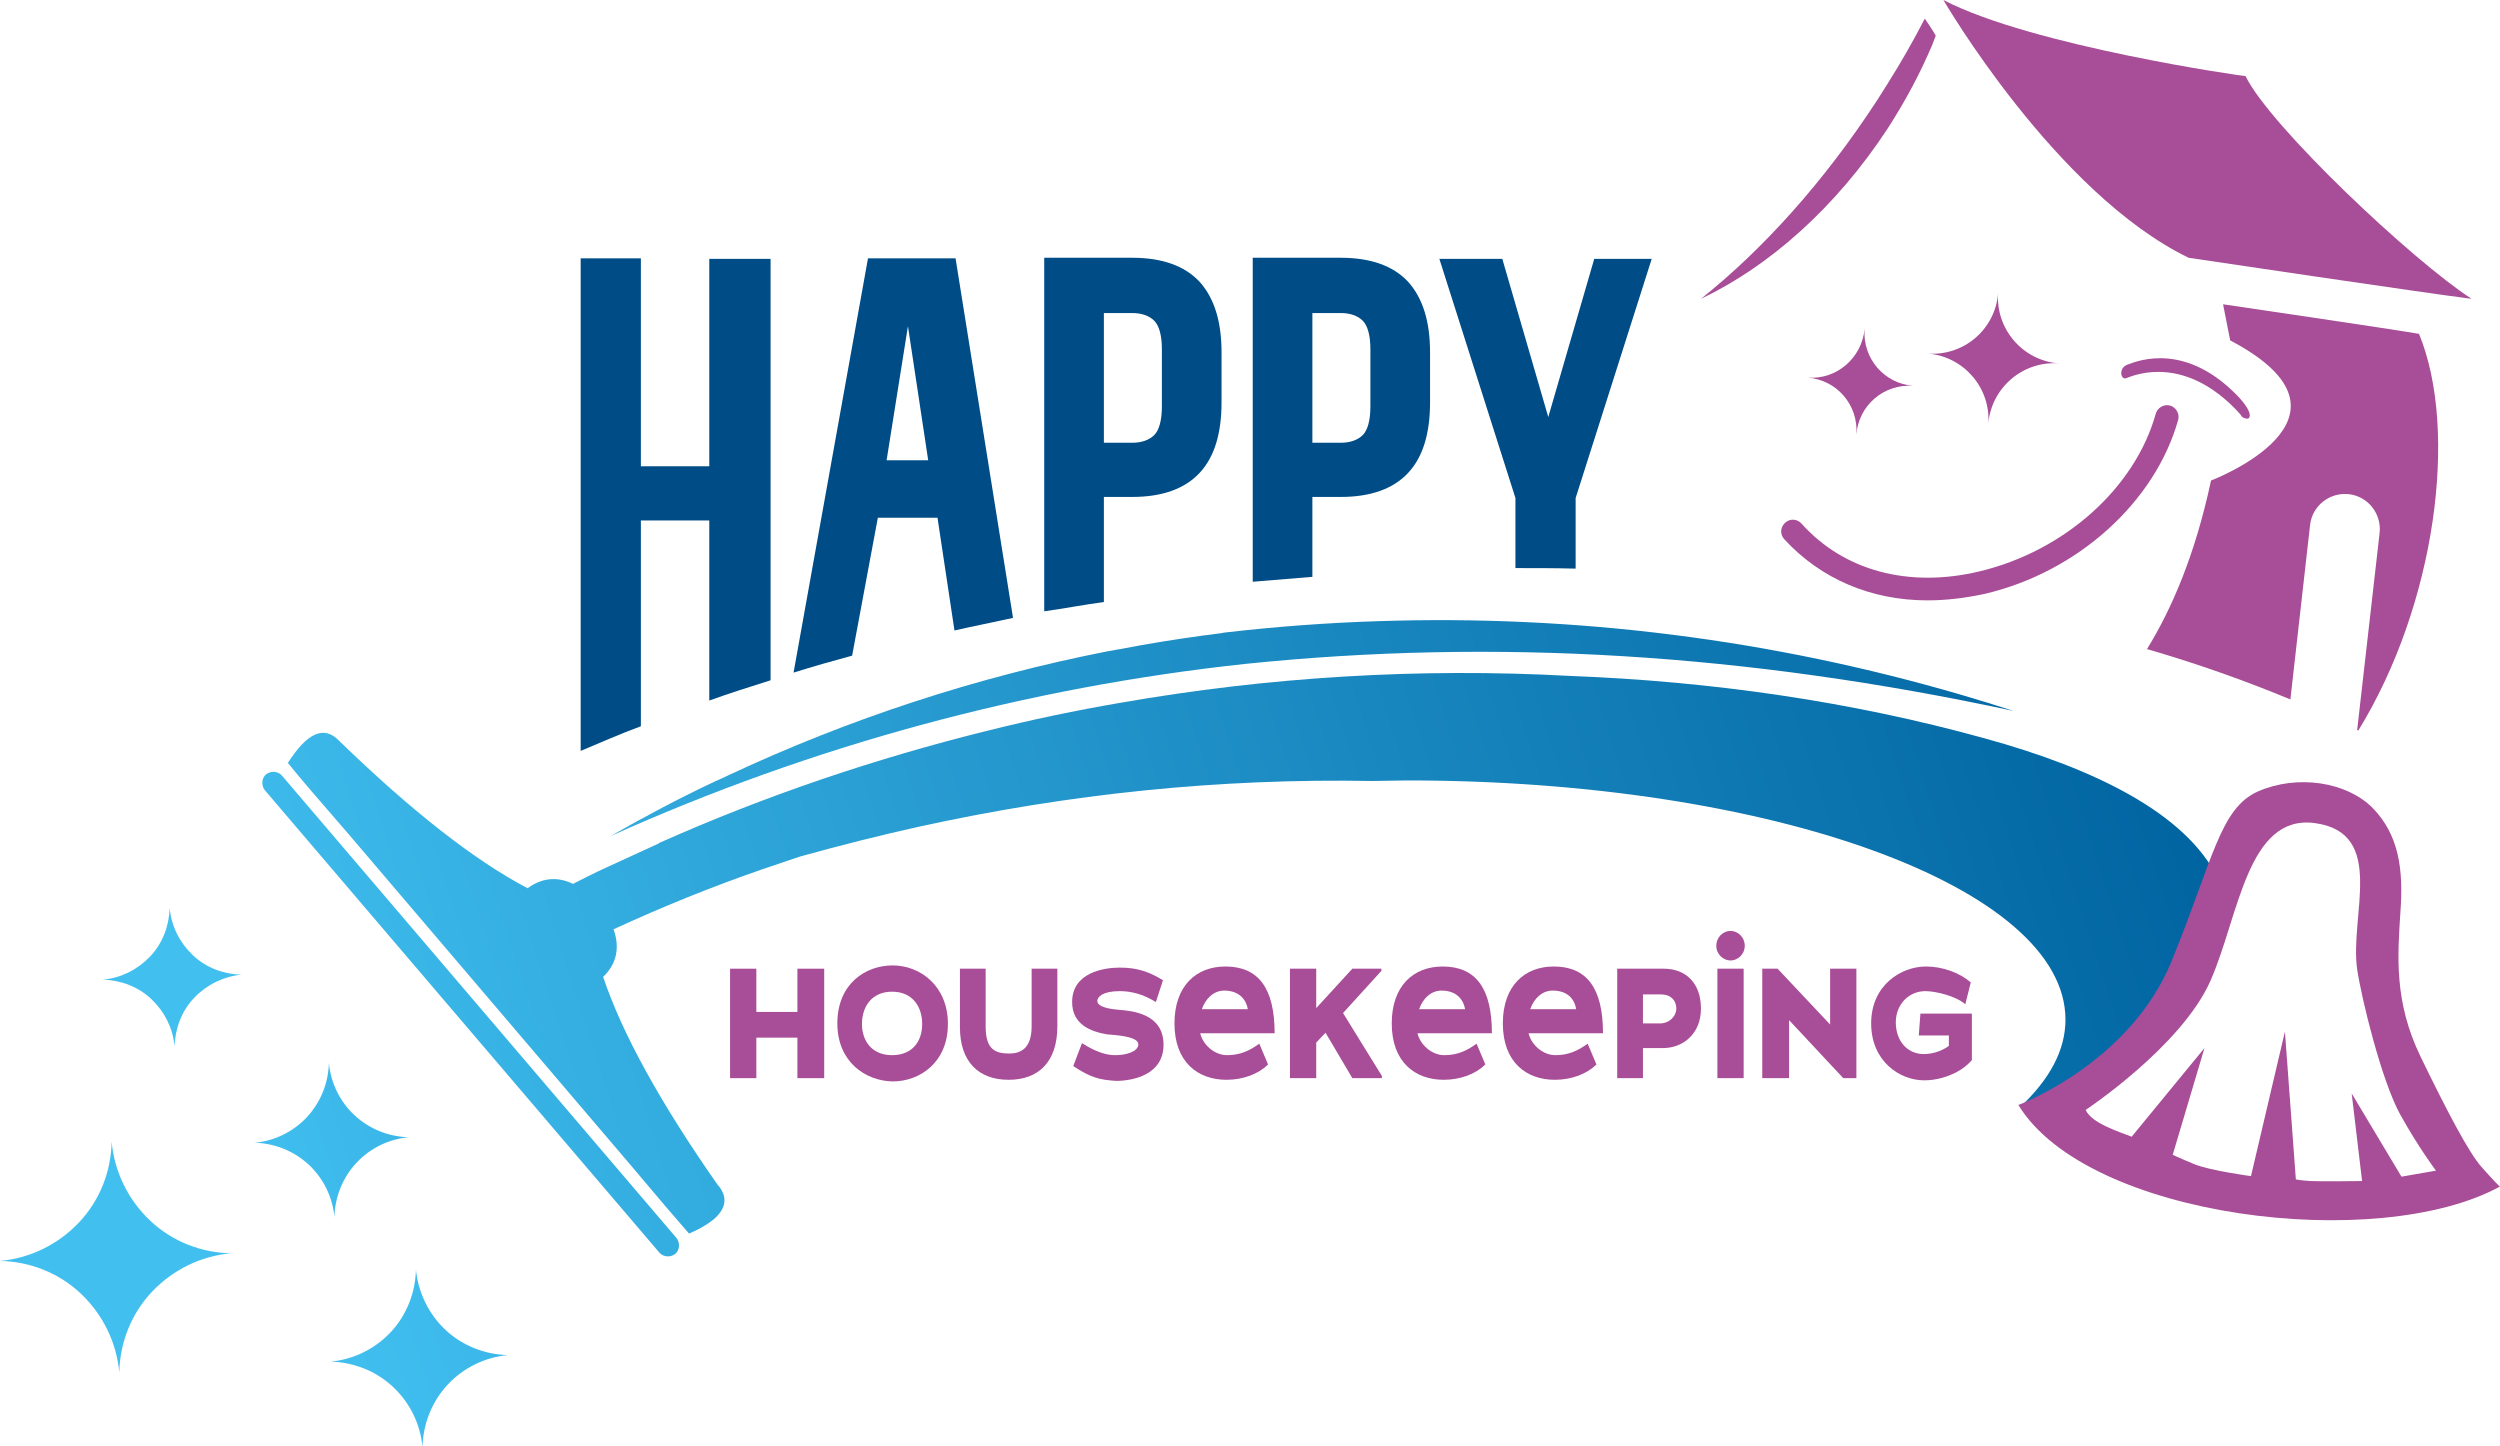 <?xml version="1.0" encoding="utf-8"?>
<!-- Generator: Adobe Illustrator 23.0.4, SVG Export Plug-In . SVG Version: 6.00 Build 0)  -->
<svg version="1.1" id="Laag_1" xmlns="http://www.w3.org/2000/svg" xmlns:xlink="http://www.w3.org/1999/xlink" x="0px" y="0px"
	 viewBox="0 0 456.8 264.3" style="enable-background:new 0 0 456.8 264.3;" xml:space="preserve">
<style type="text/css">
	.st0{fill:#A84D97;}
	.st1{fill:#004C86;}
	.st2{fill-rule:evenodd;clip-rule:evenodd;fill:url(#SVGID_1_);}
	.st3{fill-rule:evenodd;clip-rule:evenodd;fill:url(#SVGID_2_);}
	.st4{fill-rule:evenodd;clip-rule:evenodd;fill:url(#SVGID_3_);}
	.st5{fill-rule:evenodd;clip-rule:evenodd;fill:#A84D97;}
	.st6{fill-rule:evenodd;clip-rule:evenodd;fill:url(#SVGID_4_);}
	.st7{fill-rule:evenodd;clip-rule:evenodd;fill:url(#SVGID_5_);}
	.st8{fill-rule:evenodd;clip-rule:evenodd;fill:url(#SVGID_6_);}
	.st9{fill-rule:evenodd;clip-rule:evenodd;fill:url(#SVGID_7_);}
</style>
<path class="st0" d="M355.1,0c0,0,20.5,35.3,44.8,47.1c0,0,43.6,6.5,51.7,7.5c-10.8-7-36.8-31.5-41.3-40.7
	C410.3,14,371.2,8.4,355.1,0z"/>
<path class="st0" d="M388.5,69.1c2-0.8,10.8-4.1,20.4,6.1c0.3,0.3,0.6,0.7,0.8,1c0.5,0.3,1,0.4,1.2,0.2c0.5-0.5,0-1.8-1.7-3.7
	c-9.6-10.2-18.3-6.9-20.4-6.1C387,67.2,387.5,69.5,388.5,69.1z"/>
<path class="st0" d="M351.7,3.4c-0.6,1.1-1.1,2.1-1.7,3.2c-2.1,3.9-4.5,7.8-7,11.7c-9.7,14.9-20.9,27.3-32.2,36.3
	c12.4-5.9,24.6-16.6,34.1-31.1c3.3-5.1,6-10.2,8.2-15.4c0.2-0.5,0.4-1.1,0.6-1.6C353,5.3,352.3,4.3,351.7,3.4z"/>
<path class="st0" d="M352.2,64.6c6.6,0.5,11.6,6.3,11.1,12.9c0.5-6.6,6.3-11.6,12.9-11.1c-6.6-0.5-11.6-6.3-11.1-12.9
	C364.6,60.2,358.8,65.1,352.2,64.6z"/>
<path class="st0" d="M330.3,69c5.3,0.4,9.3,5,8.9,10.4c0.4-5.3,5-9.3,10.4-8.9c-5.3-0.4-9.3-5-8.9-10.4
	C340.2,65.4,335.6,69.4,330.3,69z"/>
<path class="st0" d="M352.2,109.7c-10.3,0-19.5-3.9-26.2-11.2c-0.8-0.9-0.7-2.2,0.2-3c0.9-0.8,2.2-0.7,3,0.2
	c7.7,8.6,19.6,11.8,32.5,8.7c15.5-3.7,28.4-15.2,32.2-28.8c0.3-1.1,1.5-1.8,2.6-1.5c1.1,0.3,1.8,1.5,1.5,2.6
	c-4.2,15-18.3,27.8-35.3,31.8C359,109.3,355.5,109.7,352.2,109.7z"/>
<g>
	<path class="st1" d="M155.7,119.8l4.7-25.2h10.9l3.1,20.6c3.5-0.8,7.1-1.5,10.7-2.3l-10.5-65.7h-16L145,122.9
		C148.5,121.8,152,120.8,155.7,119.8z M165.9,59.6l3.7,24.5H162L165.9,59.6z"/>
	<path class="st1" d="M239.8,105.4V90.8h5.2c5.5,0,9.6-1.5,12.3-4.4c2.7-2.9,4-7.2,4-12.9v-9.1c0-5.6-1.3-9.9-4-12.9
		c-2.7-2.9-6.8-4.4-12.3-4.4h-16.1v59.2C232.4,106,236.1,105.7,239.8,105.4z M239.8,57.2h5.2c1.7,0,3.1,0.5,4,1.4
		c0.9,0.9,1.4,2.7,1.4,5.2v10.5c0,2.5-0.5,4.3-1.4,5.2c-0.9,0.9-2.3,1.4-4,1.4h-5.2V57.2z"/>
	<path class="st1" d="M276.9,103.8c3.7,0,7.3,0,11,0.1V91l13.9-43.7h-10.5l-8.4,28.9l-8.4-28.9h-11.5L276.9,91V103.8z"/>
	<path class="st1" d="M117.1,132.7V95.1h12.5V128c3.6-1.3,7.4-2.5,11.2-3.7v-77h-11.2v37.9h-12.5V47.2h-11v90
		C109.7,135.7,113.3,134.1,117.1,132.7z"/>
	<path class="st1" d="M201.7,110V90.8h5.2c5.5,0,9.6-1.5,12.3-4.4c2.7-2.9,4-7.2,4-12.9v-9.1c0-5.6-1.3-9.9-4-12.9
		c-2.7-2.9-6.8-4.4-12.3-4.4h-16.1v64.6C194.4,111.2,198,110.5,201.7,110z M201.7,57.2h5.2c1.7,0,3.1,0.5,4,1.4
		c0.9,0.9,1.4,2.7,1.4,5.2v10.5c0,2.5-0.5,4.3-1.4,5.2c-0.9,0.9-2.3,1.4-4,1.4h-5.2V57.2z"/>
</g>
<linearGradient id="SVGID_1_" gradientUnits="userSpaceOnUse" x1="37.012" y1="201.029" x2="382.149" y2="90.387">
	<stop  offset="4.040776e-03" style="stop-color:#41C0F0"/>
	<stop  offset="1" style="stop-color:#0064A1"/>
</linearGradient>
<path class="st2" d="M48.4,144.4c-0.7-0.9-0.6-2.2,0.2-2.9c0.9-0.7,2.2-0.6,2.9,0.2l72.1,84.5c0.7,0.9,0.6,2.2-0.2,2.9
	c-0.9,0.7-2.2,0.6-2.9-0.2L48.4,144.4L48.4,144.4z"/>
<linearGradient id="SVGID_2_" gradientUnits="userSpaceOnUse" x1="37.575" y1="202.786" x2="382.712" y2="92.144">
	<stop  offset="4.040776e-03" style="stop-color:#41C0F0"/>
	<stop  offset="1" style="stop-color:#0064A1"/>
</linearGradient>
<path class="st3" d="M133,141.7L133,141.7L133,141.7c-0.8,0.4-1.5,0.7-2.2,1l0,0c-6.6,3.1-13,6.5-19.3,10.1
	c36.9-16.6,76.1-27.2,116.1-31.5c45.7-4.7,91.5-1.9,140.3,8.6c-3.1-1-6.3-2-9.4-2.9c-34.8-10.2-70.8-14.7-106.7-13.5l0,0
	c-9.4,0.3-18.8,1-28.2,2.1l-0.5,0.1c-1,0.1-2,0.3-3.1,0.4c-5.1,0.7-10.2,1.5-15.3,2.5c-0.8,0.1-1.5,0.3-2.3,0.4
	C178.5,123.7,155.2,131.3,133,141.7L133,141.7z"/>
<linearGradient id="SVGID_3_" gradientUnits="userSpaceOnUse" x1="43.894" y1="222.497" x2="389.031" y2="111.855">
	<stop  offset="4.040776e-03" style="stop-color:#41C0F0"/>
	<stop  offset="1" style="stop-color:#0064A1"/>
</linearGradient>
<path class="st4" d="M405.2,160.4c-5.8-11.7-22.2-19.9-42.6-25.5c-24.2-6.7-49.7-10.4-75.8-11.4c-27.6-1.5-55.1,0.2-82,4.9
	c-8.2,1.4-16.3,3.1-24.3,5.1c0,0,0,0,0,0c-20.6,5.1-40.7,11.9-60,20.5c0,0-0.1,0-0.1,0.1c-3.3,1.5-6.5,3-9.8,4.5
	c-2,0.9-3.9,1.9-5.9,2.9c-2.9-1.4-5.7-1.1-8.3,0.8c-9.7-5.1-21.2-14.1-34.5-27c-2.7-2.8-5.8-1.4-9.3,4.1c2,2.5,5.7,6.8,11,12.9
	l51.3,60.2c5.2,6.2,8.9,10.5,11,12.9c1.9-0.8,3.4-1.7,4.5-2.6c2.2-1.9,2.6-3.9,1-6c-0.1-0.1-0.1-0.2-0.2-0.2
	c-10.5-15-17.5-27.7-21-38.1c2.5-2.4,3.1-5.4,1.9-8.7c8.9-4.1,18-7.8,27.3-11c2.3-0.8,4.5-1.5,6.8-2.3c7.2-2,14.3-3.8,21.5-5.4
	c27.7-6.1,55.1-8.9,83.1-8.4c2.1,0,4.2-0.1,6.3-0.1c66.5,0,120.3,19.5,120.3,43.7c0,5.6-2.9,10.9-8.2,15.9c0.1-0.1,0.2-0.1,0.3-0.2
	c11.4-5.5,34.9-19,37.1-33.2C407,166,406.6,163.2,405.2,160.4z"/>
<g>
	<g>
		<g>
			<g>
				<path class="st0" d="M145.7,189.6h-7.5v7.4h-4.8v-20h4.8v7.9h7.5V177h4.9v20h-4.9V189.6z"/>
			</g>
		</g>
		<g>
			<g>
				<path class="st0" d="M153,187c0-7.3,5.2-10.6,10.1-10.6c5,0,10.1,3.7,10.1,10.7c0,7.1-5.2,10.5-10.1,10.5
					C158.1,197.5,153,194,153,187z M157.5,187.1c0,3.1,1.8,5.7,5.5,5.7c3.7,0,5.5-2.5,5.5-5.7c0-3.2-1.8-5.9-5.5-5.9
					C159.4,181.2,157.5,183.8,157.5,187.1z"/>
			</g>
		</g>
		<g>
			<g>
				<path class="st0" d="M175.4,187.7V177h4.7l0,10.6c0,4.2,1.8,4.9,4.3,4.9c2.3,0,4.1-1.1,4.1-5V177h4.7v10.5
					c0,6.5-3.4,9.8-8.9,9.8C178.8,197.3,175.4,194,175.4,187.7z"/>
			</g>
		</g>
		<g>
			<g>
				<path class="st0" d="M196.1,194.8l1.6-4.2c2.8,1.8,4.7,2.2,6.1,2.2c2.1,0,4.2-0.7,4.2-2c0-1.5-4.6-1.7-5.7-1.8
					c-3-0.5-6.4-1.8-6.4-5.9c0-5.4,5.8-6.3,8.7-6.3c3.3,0,5.4,0.8,7.9,2.3l-1.3,4c-2.4-1.5-4.6-2-6.6-2c-3.2,0-4.1,1.1-4.1,1.8
					c0,1.2,2.7,1.5,3.8,1.6c2.6,0.2,8.3,0.7,8.3,6.4c0,5.5-5.6,6.6-8.7,6.6C200.9,197.3,199.3,196.9,196.1,194.8z"/>
			</g>
		</g>
		<g>
			<g>
				<path class="st0" d="M219.3,188.8c0.5,2.1,2.6,4,4.9,4c2.4,0,4.1-0.8,5.9-2.1l1.6,3.8c-1.7,1.7-4.5,2.8-7.6,2.8
					c-5.2,0-9.5-3.2-9.5-10.3c0-6.9,4-10.4,9.3-10.4c6,0,9,3.9,9,12.2L219.3,188.8z M223.7,181c-1.9,0-3.4,1.4-4.1,3.4h8.4
					C227.8,183.1,226.8,181,223.7,181z"/>
			</g>
		</g>
		<g>
			<g>
				<path class="st0" d="M242.2,188.7c-0.6,0.6-1.1,1.2-1.7,1.8v6.5h-4.8l0-20h4.8v7.2l6.6-7.2h5.3l0,0.4l-7,7.7
					c2.3,3.7,4.6,7.5,7.1,11.5v0.4h-5.4L242.2,188.7z"/>
			</g>
		</g>
		<g>
			<g>
				<path class="st0" d="M259,188.8c0.5,2.1,2.6,4,4.9,4c2.4,0,4.1-0.8,5.9-2.1l1.6,3.8c-1.7,1.7-4.5,2.8-7.6,2.8
					c-5.2,0-9.5-3.2-9.5-10.3c0-6.9,4-10.4,9.3-10.4c6,0,9,3.9,9,12.2L259,188.8z M263.4,181c-1.9,0-3.4,1.4-4.1,3.4h8.4
					C267.5,183.1,266.5,181,263.4,181z"/>
			</g>
		</g>
		<g>
			<g>
				<path class="st0" d="M279.3,188.8c0.5,2.1,2.6,4,4.9,4c2.4,0,4.1-0.8,5.9-2.1l1.6,3.8c-1.7,1.7-4.5,2.8-7.6,2.8
					c-5.2,0-9.5-3.2-9.5-10.3c0-6.9,4-10.4,9.3-10.4c6,0,9,3.9,9,12.2L279.3,188.8z M283.7,181c-1.9,0-3.4,1.4-4.1,3.4h8.4
					C287.8,183.1,286.9,181,283.7,181z"/>
			</g>
		</g>
		<g>
			<g>
				<path class="st0" d="M300.2,191.5v5.5h-4.7v-20h8.5c4,0,6.8,2.6,6.8,7.3c0,4.6-3.3,7.2-6.9,7.2H300.2z M300.2,181.7v5.3h3.1
					c1.8,0,3-1.4,3-2.7c0-1.5-1-2.6-2.8-2.6H300.2z"/>
			</g>
		</g>
		<g>
			<g>
				<path class="st0" d="M316.2,175.5c-1.3,0-2.6-1.1-2.6-2.7c0-1.5,1.2-2.7,2.6-2.7s2.6,1.2,2.6,2.7
					C318.8,174.4,317.5,175.5,316.2,175.5z M313.8,177h4.8v20h-4.8V177z"/>
			</g>
		</g>
		<g>
			<g>
				<path class="st0" d="M326.9,186.4V197H322v-20h2.8l9.6,10.2V177h4.8v20h-2.4L326.9,186.4z"/>
			</g>
		</g>
		<g>
			<g>
				<path class="st0" d="M351.8,181.1c-3,0-5.4,2.4-5.4,5.7c0,3.5,2.2,5.8,5.1,5.8c1.7,0,3.4-0.6,4.6-1.5v-1.9h-5.5l0.3-4h9.4v8.5
					c-0.7,0.8-1.6,1.6-3,2.3c-1.4,0.7-3.4,1.4-5.7,1.4c-4.5,0-9.7-3.5-9.7-10.4c0-7.1,5.6-10.4,10-10.4c3,0,6.1,1.1,8.2,2.9l-1,4
					C357.4,182,353.7,181.1,351.8,181.1z"/>
			</g>
		</g>
	</g>
</g>
<path class="st0" d="M442,61c-5.2-0.9-35.8-5.4-35.8-5.4l1.3,6.6c26.8,14.1-3.5,25.6-3.5,25.6c-2.9,13.6-7.2,23.5-11.7,30.8
	c9.3,2.7,18,5.8,26.2,9.2l3.6-31.9c0.4-3.5,3.6-6,7.1-5.6c3.5,0.4,6,3.6,5.6,7.1l-4.1,36c0.1,0,0.1,0,0.2,0.1
	C445,110.6,449.3,78.7,442,61z"/>
<path class="st5" d="M453.4,213.2c-2.3-2.6-6.2-10-11.1-20.1c-4.9-10.1-4.2-18.5-3.7-26.4c0.6-7.9-0.3-14.2-5.1-19.1
	c-4.8-4.8-13.8-6.1-20.9-3c-7,3.1-8.2,12.4-15.8,31c-7.6,18.7-28,26.3-28,26.3c12.6,20.7,65.7,27.1,88,14.9
	C456.8,216.9,455.7,215.8,453.4,213.2z M438.8,215l-9.1-15.2l1.9,16c0,0-7.6,0.1-9.4,0c-1.8-0.1-2.7-0.3-2.7-0.3l-2-27l-6.2,26.4
	c0,0-7.5-1-10.4-2.2c-2.9-1.2-3.9-1.7-3.9-1.7l5.8-19.5l-13.3,16.2c-2.3-0.9-7.4-2.5-8.4-4.9c0,0,17.5-11.6,22.8-23.6
	c5.2-11.8,6.7-30.5,19.1-28.8c13.1,1.8,6.3,16.9,7.7,26.7c0.8,5.4,4.5,20.5,7.9,26.6c3.4,6.1,6.5,10.2,6.5,10.2L438.8,215z"/>
<linearGradient id="SVGID_4_" gradientUnits="userSpaceOnUse" x1="39.163" y1="176.092" x2="384.3" y2="65.45">
	<stop  offset="4.040776e-03" style="stop-color:#41C0F0"/>
	<stop  offset="1" style="stop-color:#0064A1"/>
</linearGradient>
<path class="st6" d="M44.1,178.1c-3.3-0.1-6.5-1.3-8.9-3.6c-2.4-2.3-3.9-5.3-4.2-8.6c-0.1,3.3-1.3,6.5-3.6,8.9
	c-2.3,2.4-5.3,3.9-8.6,4.2c3.3,0.1,6.5,1.3,8.9,3.6c2.4,2.3,3.9,5.3,4.2,8.6c0.1-3.3,1.3-6.5,3.6-8.9
	C37.8,179.9,40.9,178.4,44.1,178.1L44.1,178.1z"/>
<linearGradient id="SVGID_5_" gradientUnits="userSpaceOnUse" x1="43.868" y1="222.415" x2="389.005" y2="111.773">
	<stop  offset="4.040776e-03" style="stop-color:#41C0F0"/>
	<stop  offset="1" style="stop-color:#0064A1"/>
</linearGradient>
<path class="st7" d="M27.8,236c3.8-4,8.9-6.5,14.4-7c-5.5-0.1-10.8-2.2-14.8-6c-4-3.8-6.5-8.9-7-14.4c-0.1,5.5-2.2,10.8-6,14.8
	s-8.9,6.5-14.4,7c5.5,0.1,10.8,2.2,14.8,6c4,3.8,6.5,8.9,7,14.4C21.9,245.3,24,240,27.8,236L27.8,236z"/>
<linearGradient id="SVGID_6_" gradientUnits="userSpaceOnUse" x1="58.447" y1="253.958" x2="403.584" y2="143.316">
	<stop  offset="4.040776e-03" style="stop-color:#41C0F0"/>
	<stop  offset="1" style="stop-color:#0064A1"/>
</linearGradient>
<path class="st8" d="M76,232c-0.1,4.2-1.7,8.3-4.6,11.4c-2.9,3.1-6.8,5-11,5.4c4.2,0.1,8.3,1.7,11.4,4.6c3.1,2.9,5,6.8,5.4,11
	c0.1-4.2,1.7-8.3,4.6-11.4c2.9-3.1,6.8-5,11-5.4c-4.2-0.1-8.3-1.7-11.4-4.6C78.3,240.1,76.4,236.1,76,232L76,232z"/>
<linearGradient id="SVGID_7_" gradientUnits="userSpaceOnUse" x1="40.044" y1="214.893" x2="340.67" y2="118.521">
	<stop  offset="4.040776e-03" style="stop-color:#41C0F0"/>
	<stop  offset="1" style="stop-color:#0064A1"/>
</linearGradient>
<path class="st9" d="M56.1,204.1c-2.5,2.7-6,4.4-9.6,4.7c3.7,0.1,7.2,1.5,9.9,4c2.7,2.5,4.4,6,4.7,9.6c0.1-3.7,1.5-7.2,4-9.9
	c2.5-2.7,6-4.4,9.6-4.7c-3.7-0.1-7.2-1.5-9.9-4c-2.7-2.5-4.4-6-4.7-9.6C60,197.9,58.6,201.4,56.1,204.1z"/>
</svg>
